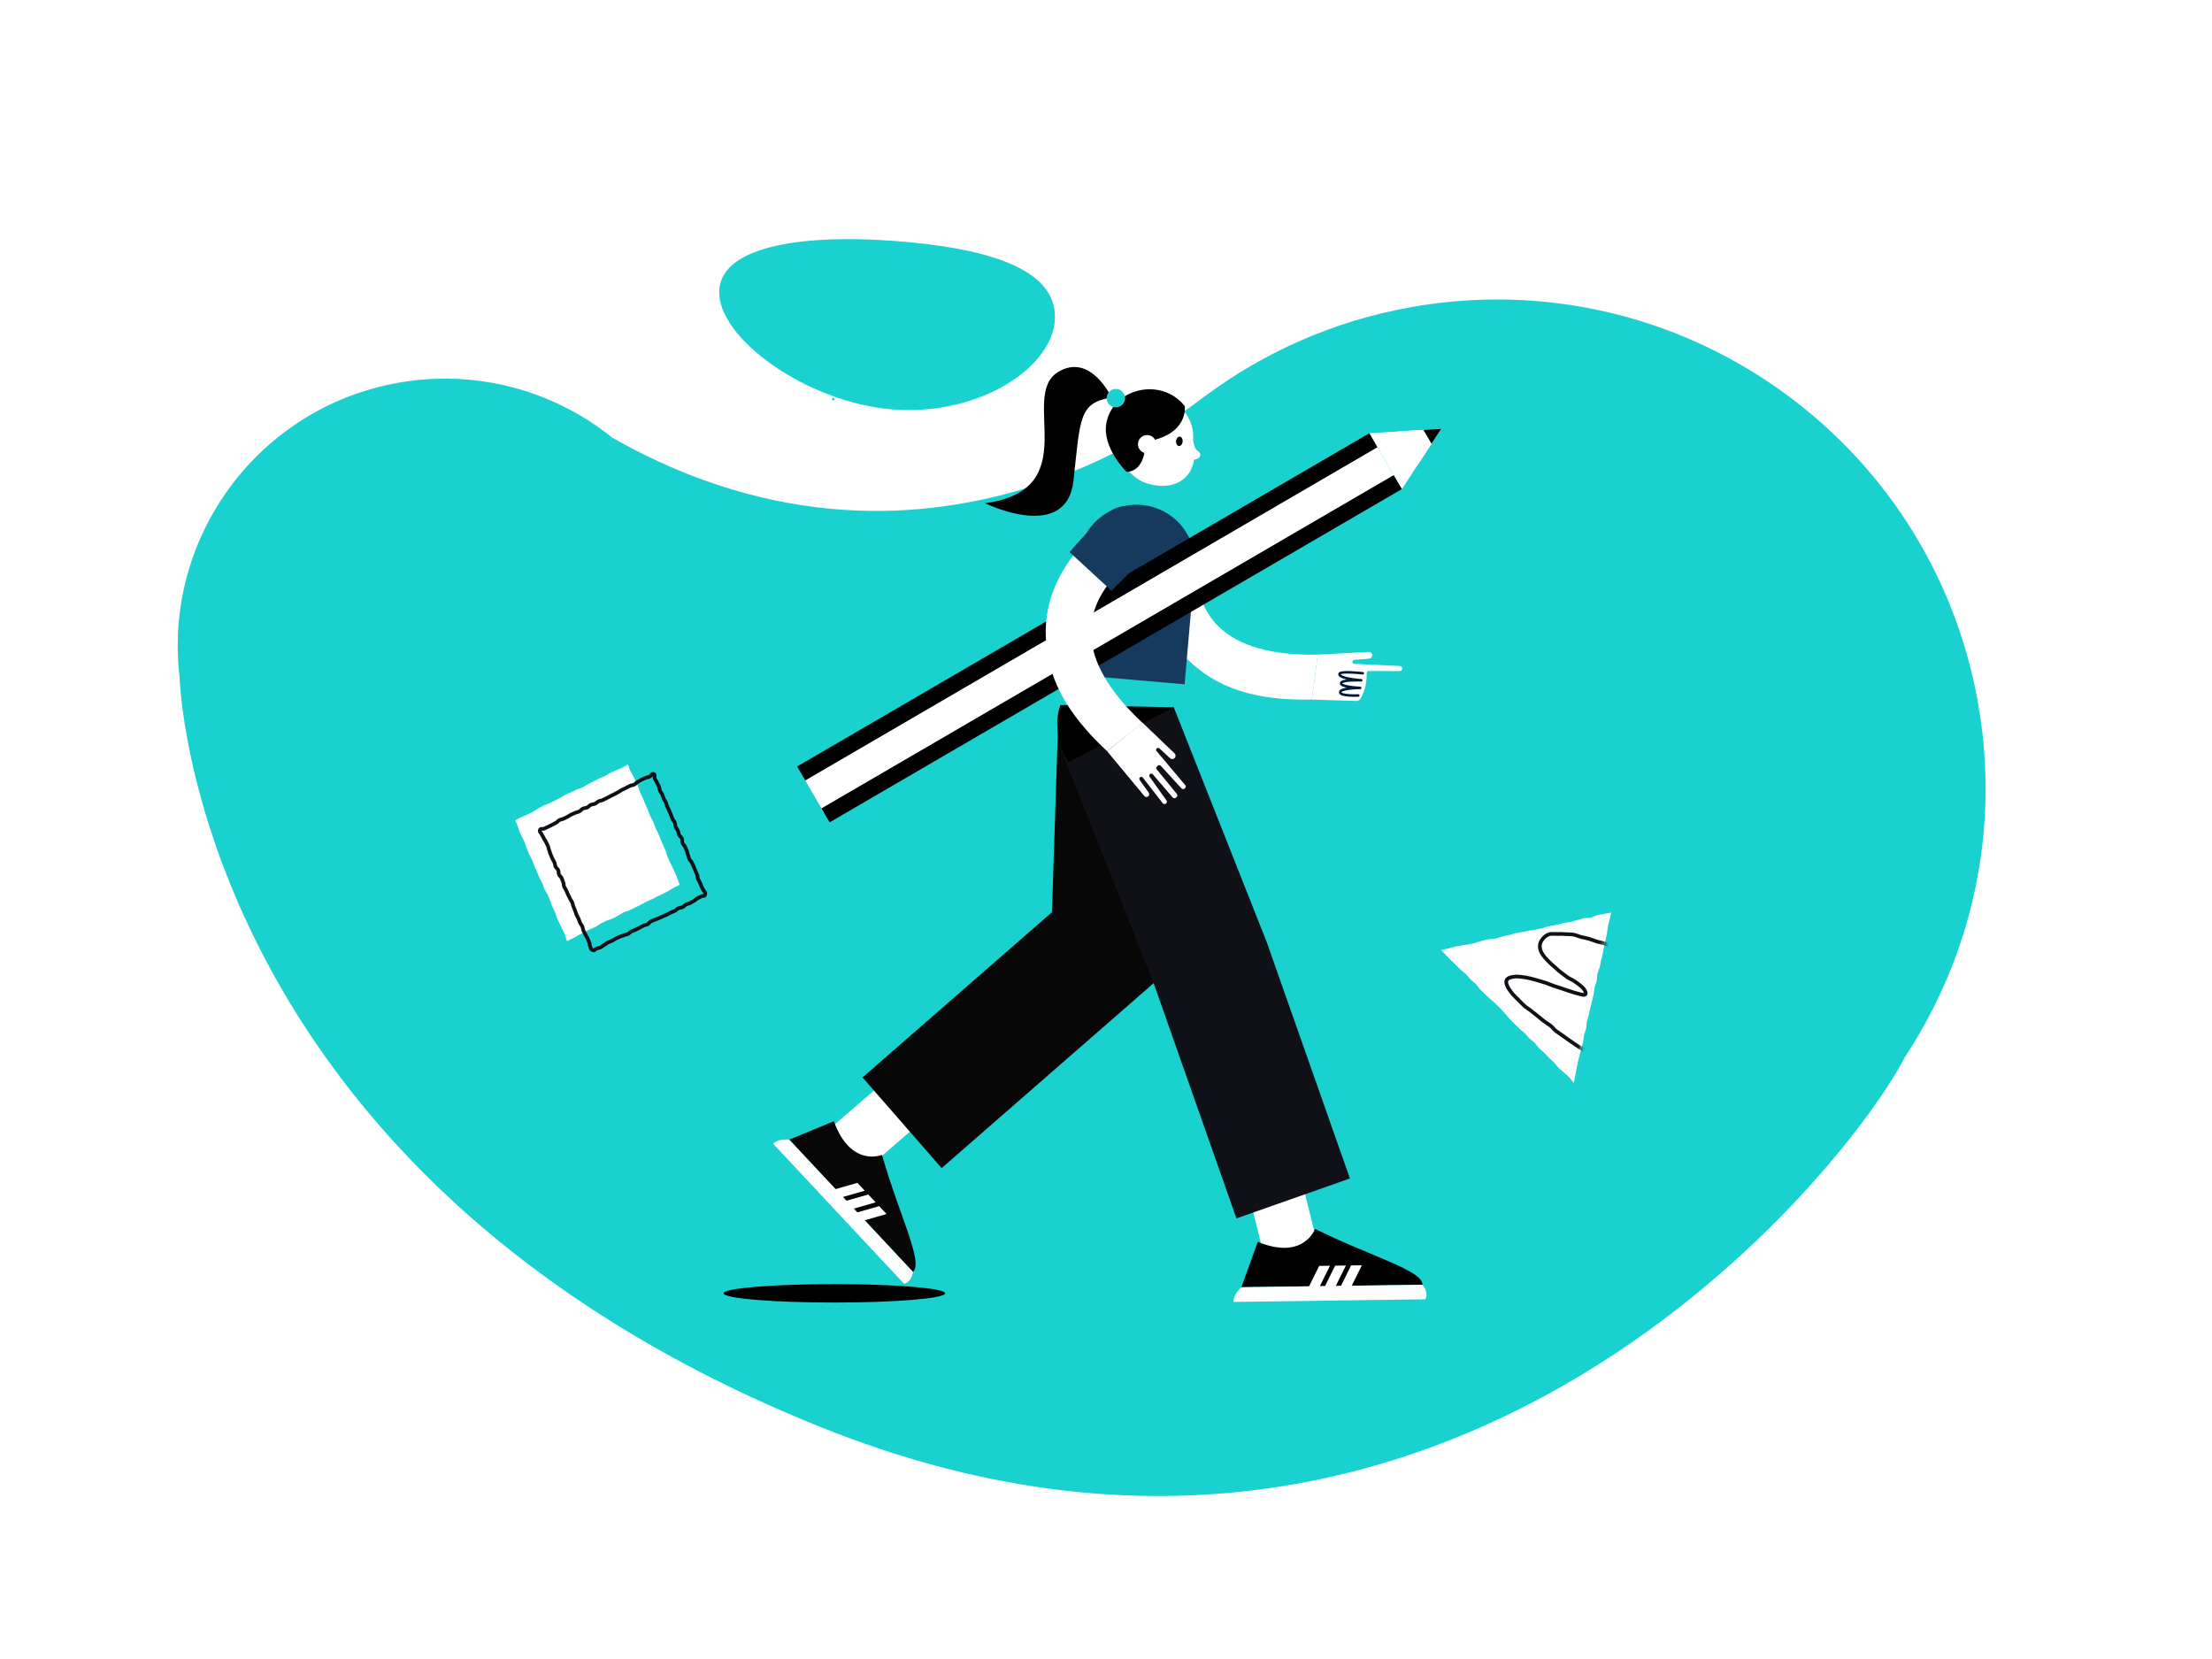 <?xml version="1.0" encoding="UTF-8"?>
<svg width="440px" height="330px" viewBox="0 0 440 330" version="1.1" xmlns="http://www.w3.org/2000/svg" xmlns:xlink="http://www.w3.org/1999/xlink">
    <title>ICON2</title>
    <defs>
        <polyline id="path-1" points="32.647 0.67 31.283 0.92 29.974 1.413 28.584 1.539 27.247 1.908 25.919 2.304 24.539 2.479 23.201 2.842 21.841 3.096 20.503 3.454 19.157 3.784 17.784 3.985 16.428 4.271 15.06 4.5 13.728 4.894 12.373 5.183 11.041 5.581 9.649 5.71 8.3 6.028 6.974 6.447 5.623 6.76 4.247 6.958 2.884 7.221 1.541 7.582 0.161 7.867 1.121 8.882 2.08 9.869 3.068 10.83 4.042 11.807 5.108 12.694 6.023 13.73 7.061 14.642 7.927 15.726 8.922 16.685 9.931 17.628 10.979 18.532 11.947 19.518 12.886 20.534 13.787 21.584 14.759 22.567 15.741 23.541 16.805 24.431 17.731 25.46 18.791 26.356 19.674 27.429 20.704 28.351 21.662 29.349 22.668 30.3 23.561 31.364 24.616 32.268 25.647 33.198 26.58 34.325 26.834 32.892 27.093 31.531 27.363 30.172 27.705 28.829 28.035 27.484 28.412 26.151 28.596 24.774 29.017 23.449 29.165 22.066 29.538 20.731 29.834 19.377 30.179 18.036 30.491 16.686 30.675 15.309 31.12 13.987 31.242 12.595 31.711 11.28 31.98 9.918 32.316 8.572 32.564 7.208 32.877 5.859 33.147 4.498 33.353 3.123 33.689 1.774 34.005 0.425"></polyline>
    </defs>
    <g id="Page-1" stroke="none" stroke-width="1" fill="none" fill-rule="evenodd">
        <g id="Sign-Up-2020-Copy" transform="translate(-584, -418)">
            <g id="ICON2" transform="translate(584, 418)">
                <rect id="Rectangle-Copy" fill="#FFFFFF" x="0" y="0" width="440" height="330"></rect>
                <path d="M97.638,53.115 C110.598,53.115 122.471,57.759 131.694,65.467 L131.694,65.467 C131.705,65.475 131.713,65.482 131.721,65.491 C133.854,67.276 135.839,69.23 137.669,71.325 C195.452,119.046 254.641,83.535 255.229,83.572 C268.331,76.994 283.122,73.286 298.781,73.286 C352.465,73.286 395.985,116.806 395.985,170.49 C395.985,196.402 385.844,219.945 369.317,237.37 C355.678,255.61 259.16,343.686 144.441,272.392 C29.722,201.098 44.579,103.227 44.579,103.227 L44.579,103.227 C46.158,75.287 69.305,53.115 97.638,53.115 Z M199.433,42.412 C216.284,46.679 229.732,52.831 228.587,62.351 C227.442,71.872 212.04,79.37 195.263,75.832 C178.301,72.255 162.364,56.443 163.509,46.923 C164.654,37.402 181.571,37.89 199.433,42.412 Z" id="Combined-Shape" fill="#19D1CF" transform="translate(219.968, 169.559) rotate(-10) translate(-219.968, -169.559) "></path>
                <g id="Group-86" transform="translate(102.5, 72.5)">
                    <g id="Group-13" transform="translate(0, 6.596)">
                        <path d="M158.459,60.058 C146.832,60.306 139.377,57.622 133.601,51.971 C128.844,47.317 126.328,40.798 126.323,33.119 L135.332,33.114 C135.335,38.39 136.872,42.568 139.901,45.532 C143.881,49.426 150.521,51.302 159.636,51.108 L158.459,60.058 Z" id="Fill-1" fill="#FFFFFF"></path>
                        <path d="M41.44,178.164 C41.44,177.15 51.303,176.329 63.469,176.329 C75.636,176.329 85.498,177.15 85.498,178.164 C85.498,179.178 75.636,180 63.469,180 C51.303,180 41.44,179.178 41.44,178.164" id="Fill-3" fill="#000000"></path>
                        <polygon id="Fill-5" fill="#FFFFFF" points="32.709 96.915 31.634 97.418 30.554 98.062 29.452 98.659 28.318 99.188 27.207 99.767 26.057 100.269 24.959 100.874 23.835 101.428 22.705 101.97 21.518 102.399 20.435 103.036 19.331 103.634 18.136 104.045 17.016 104.606 15.949 105.276 14.798 105.779 13.684 106.359 12.563 106.924 11.466 107.543 10.26 108.107 9.887 106.835 9.339 105.72 8.796 104.601 8.281 103.469 7.88 102.29 7.338 101.171 6.91 100 6.435 98.852 5.788 97.777 5.386 96.596 4.79 95.498 4.312 94.35 3.802 93.214 3.38 92.041 2.814 90.933 2.31 89.795 1.924 88.605 1.389 87.479 0.837 86.361 0.454 85.167 0 84.079 1.033 83.5 2.194 83.022 3.32 82.475 4.392 81.819 5.479 81.192 6.654 80.739 7.781 80.195 8.901 79.63 9.981 78.987 11.123 78.468 12.258 77.935 13.442 77.501 14.52 76.852 15.641 76.295 16.756 75.721 17.918 75.238 18.989 74.573 20.148 74.085 21.313 73.603 22.417 72.955 22.833 74.148 23.443 75.236 23.984 76.356 24.473 77.499 24.889 78.672 25.428 79.792 25.896 80.945 26.396 82.083 26.842 83.245 27.436 84.342 27.863 85.514 28.412 86.632 28.876 87.786 29.363 88.932 29.884 90.06 30.249 91.258 30.753 92.396 31.308 93.513 31.832 94.644 32.297 95.802"></polygon>
                        <path d="M37.738,98.89 C37.592,99.296 37.418,99.003 37.03,99.193 C36.644,99.384 36.649,99.394 36.262,99.585 C35.875,99.775 35.935,99.897 35.549,100.087 C35.162,100.277 35.188,100.331 34.802,100.521 C34.415,100.711 34.371,100.621 33.984,100.811 C33.596,101.002 33.669,101.151 33.282,101.342 C32.894,101.532 32.818,101.379 32.43,101.57 C32.043,101.76 32.111,101.899 31.724,102.09 C31.337,102.28 31.316,102.238 30.929,102.428 C30.541,102.619 30.548,102.631 30.16,102.822 C29.772,103.013 29.758,102.984 29.37,103.175 C28.982,103.365 28.971,103.343 28.583,103.534 C28.196,103.724 28.161,103.654 27.774,103.845 C27.386,104.036 27.361,103.985 26.973,104.176 C26.585,104.367 26.684,104.567 26.295,104.758 C25.907,104.949 25.858,104.849 25.47,105.039 C25.082,105.23 25.092,105.25 24.704,105.441 C24.315,105.632 24.319,105.638 23.93,105.829 C23.542,106.02 23.52,105.975 23.132,106.166 C22.744,106.357 22.808,106.486 22.421,106.677 C22.033,106.867 21.978,106.755 21.591,106.945 C21.202,107.136 21.159,107.048 20.77,107.24 C20.382,107.43 20.371,107.408 19.983,107.599 C19.595,107.79 19.625,107.852 19.237,108.043 C18.848,108.234 18.82,108.177 18.431,108.369 C18.042,108.56 18.091,108.657 17.702,108.848 C17.313,109.04 17.365,109.147 16.976,109.338 C16.586,109.53 16.53,109.416 16.14,109.608 C15.75,109.8 15.809,110.051 15.401,109.9 C14.992,109.75 15.084,109.647 14.911,109.247 C14.738,108.848 14.882,108.786 14.709,108.388 C14.536,107.989 14.552,107.982 14.379,107.584 C14.207,107.186 14.13,107.219 13.957,106.821 C13.785,106.423 13.742,106.442 13.57,106.043 C13.397,105.645 13.503,105.599 13.33,105.201 C13.157,104.802 13.057,104.845 12.884,104.446 C12.711,104.046 12.751,104.029 12.578,103.629 C12.405,103.231 12.35,103.255 12.177,102.856 C12.004,102.457 12.065,102.431 11.892,102.032 C11.719,101.634 11.739,101.625 11.566,101.226 C11.393,100.827 11.48,100.789 11.306,100.39 C11.133,99.99 11.047,100.028 10.874,99.629 C10.701,99.229 10.663,99.246 10.49,98.847 C10.317,98.447 10.312,98.45 10.139,98.05 C9.966,97.65 9.895,97.681 9.722,97.281 C9.549,96.882 9.713,96.811 9.54,96.411 C9.367,96.012 9.408,95.994 9.234,95.594 C9.061,95.194 8.877,95.274 8.703,94.875 C8.53,94.475 8.708,94.398 8.535,93.998 C8.362,93.599 8.18,93.678 8.007,93.279 C7.834,92.88 7.951,92.83 7.778,92.431 C7.604,92.031 7.541,92.058 7.367,91.658 C7.194,91.259 7.198,91.257 7.025,90.857 C6.852,90.457 6.919,90.428 6.746,90.028 C6.572,89.628 6.664,89.588 6.49,89.187 C6.317,88.787 6.289,88.799 6.116,88.4 C5.942,87.999 5.842,88.042 5.669,87.641 C5.495,87.24 5.428,87.269 5.254,86.867 C5.08,86.466 4.751,86.417 4.899,86.005 C5.045,85.599 5.395,85.907 5.783,85.716 C6.169,85.526 6.175,85.537 6.561,85.347 C6.948,85.156 6.946,85.153 7.333,84.963 C7.72,84.773 7.71,84.754 8.097,84.564 C8.484,84.373 8.406,84.216 8.793,84.026 C9.181,83.835 9.232,83.939 9.62,83.748 C10.008,83.557 10.006,83.554 10.394,83.363 C10.781,83.172 10.751,83.111 11.139,82.921 C11.526,82.731 11.55,82.779 11.937,82.589 C12.324,82.398 12.367,82.485 12.754,82.295 C13.142,82.104 13.062,81.94 13.45,81.749 C13.838,81.559 13.913,81.712 14.301,81.521 C14.688,81.33 14.623,81.198 15.011,81.008 C15.399,80.817 15.472,80.965 15.86,80.775 C16.248,80.584 16.199,80.485 16.588,80.294 C16.976,80.104 17.034,80.222 17.422,80.032 C17.81,79.841 17.807,79.834 18.195,79.643 C18.583,79.453 18.576,79.437 18.964,79.246 C19.352,79.055 19.353,79.056 19.741,78.866 C20.129,78.675 20.113,78.644 20.501,78.453 C20.888,78.263 20.853,78.192 21.241,78.002 C21.629,77.811 21.634,77.819 22.022,77.628 C22.41,77.437 22.402,77.421 22.79,77.23 C23.178,77.039 23.242,77.168 23.631,76.977 C24.02,76.786 23.947,76.639 24.336,76.447 C24.724,76.256 24.694,76.194 25.082,76.003 C25.472,75.812 25.485,75.84 25.875,75.648 C26.265,75.457 26.326,75.582 26.716,75.39 C27.106,75.199 27.11,74.71 27.518,74.86 C27.926,75.011 27.573,75.402 27.747,75.802 C27.919,76.201 28.005,76.163 28.178,76.562 C28.35,76.96 28.399,76.939 28.572,77.338 C28.744,77.735 28.61,77.794 28.782,78.192 C28.955,78.59 29.056,78.546 29.228,78.944 C29.401,79.343 29.348,79.366 29.52,79.765 C29.693,80.163 29.788,80.122 29.961,80.522 C30.134,80.921 30.064,80.951 30.238,81.351 C30.41,81.75 30.436,81.739 30.608,82.137 C30.781,82.536 30.771,82.541 30.944,82.939 C31.116,83.338 31.081,83.353 31.254,83.752 C31.427,84.151 31.534,84.105 31.707,84.505 C31.88,84.904 31.716,84.975 31.889,85.375 C32.062,85.774 32.158,85.732 32.331,86.131 C32.504,86.531 32.404,86.574 32.577,86.973 C32.751,87.373 32.956,87.284 33.129,87.684 C33.302,88.083 33.084,88.178 33.257,88.577 C33.43,88.977 33.572,88.915 33.745,89.315 C33.918,89.715 33.928,89.711 34.102,90.11 C34.275,90.51 34.171,90.555 34.345,90.955 C34.518,91.354 34.446,91.385 34.619,91.784 C34.792,92.182 34.955,92.111 35.128,92.51 C35.302,92.911 35.323,92.901 35.496,93.301 C35.669,93.701 35.656,93.707 35.829,94.106 C36.002,94.506 35.997,94.508 36.171,94.909 C36.344,95.309 36.192,95.375 36.365,95.775 C36.539,96.175 36.6,96.149 36.773,96.549 C36.947,96.95 36.927,96.958 37.101,97.359 C37.275,97.761 37.296,97.755 37.528,98.126 C37.749,98.479 37.887,98.478 37.738,98.89 Z" id="Stroke-7" stroke="#0F1116" stroke-width="0.734" stroke-linejoin="round"></path>
                        <path d="M63.266,0.544 C63.598,0.544 63.598,0.029 63.266,0.029 C62.935,0.029 62.935,0.544 63.266,0.544" id="Fill-9" fill="#05D1C6"></path>
                        <polygon id="Fill-11" fill="#FFFFFF" points="218.006 102.425 216.646 102.67 215.284 102.92 213.974 103.414 212.583 103.539 211.246 103.908 209.918 104.304 208.539 104.479 207.202 104.842 205.841 105.096 204.503 105.454 203.156 105.783 201.784 105.985 200.428 106.271 199.06 106.5 197.727 106.894 196.373 107.183 195.041 107.581 193.649 107.71 192.299 108.028 190.974 108.446 189.623 108.76 188.246 108.958 186.884 109.221 185.541 109.582 184.161 109.867 185.12 110.882 186.08 111.869 187.068 112.83 188.042 113.807 189.108 114.695 190.023 115.73 191.061 116.641 191.927 117.726 192.922 118.685 193.932 119.628 194.98 120.531 195.946 121.518 196.886 122.534 197.787 123.584 198.76 124.567 199.741 125.54 200.805 126.432 201.731 127.461 202.792 128.356 203.674 129.429 204.704 130.351 205.661 131.349 206.667 132.3 207.562 133.364 208.615 134.268 209.647 135.198 210.579 136.324 210.834 134.892 211.094 133.531 211.362 132.172 211.705 130.83 212.036 129.484 212.411 128.151 212.597 126.774 213.017 125.449 213.165 124.066 213.538 122.731 213.834 121.377 214.179 120.036 214.492 118.686 214.675 117.308 215.12 115.987 215.242 114.595 215.712 113.279 215.98 111.919 216.316 110.573 216.564 109.209 216.877 107.858 217.148 106.498 217.353 105.123 217.689 103.774"></polygon>
                    </g>
                    <g id="Group-16" transform="translate(184, 108.597)">
                        <mask id="mask-2" fill="white">
                            <use xlink:href="#path-1"></use>
                        </mask>
                        <g id="Clip-15"></g>
                        <path d="M43.004,10.813 C42.287,10.462 42.459,10.566 41.55,10.148 C41.136,9.958 40.579,9.882 40.026,9.637 C39.576,9.439 39.134,9.115 38.61,8.893 C38.143,8.694 37.599,8.61 37.085,8.4 C36.606,8.205 36.155,7.896 35.645,7.697 C35.157,7.508 34.65,7.337 34.143,7.15 C33.647,6.968 33.155,6.755 32.648,6.581 C32.143,6.407 31.602,6.339 31.095,6.179 C30.582,6.016 30.091,5.795 29.583,5.651 C29.06,5.503 28.534,5.405 28.026,5.282 C27.492,5.154 26.995,4.906 26.487,4.813 C25.939,4.712 25.388,4.767 24.883,4.715 C24.316,4.657 23.788,4.673 23.292,4.687 C22.705,4.704 22.145,4.596 21.684,4.732 C21.119,4.899 20.707,5.272 20.382,5.653 C19.954,6.154 19.789,6.65 19.794,7.171 C19.799,7.694 19.999,8.196 20.33,8.724 C20.604,9.16 20.973,9.577 21.401,10.008 C21.779,10.389 22.181,10.785 22.633,11.156 C23.062,11.506 23.452,11.932 23.909,12.269 C24.368,12.606 24.81,12.97 25.259,13.288 C25.742,13.63 26.316,13.808 26.743,14.121 C27.254,14.495 27.738,14.825 28.095,15.149 C28.709,15.705 29.038,16.295 28.872,16.658 C28.748,16.931 28.123,16.753 27.264,16.518 C26.813,16.395 26.281,16.253 25.697,16.047 C25.216,15.877 24.684,15.724 24.142,15.522 C23.646,15.337 23.105,15.209 22.578,15.015 C22.07,14.828 21.563,14.609 21.045,14.428 C20.522,14.245 19.985,14.116 19.47,13.955 C18.931,13.787 18.4,13.651 17.89,13.524 C17.323,13.383 16.787,13.299 16.284,13.232 C15.671,13.15 15.142,13.11 14.673,13.179 C14.042,13.272 13.457,13.388 13.202,13.848 C12.996,14.217 13.16,14.818 13.529,15.444 C13.758,15.832 14.08,16.282 14.487,16.746 C14.81,17.113 15.211,17.48 15.626,17.884 C15.988,18.237 16.343,18.65 16.764,19.025 C17.149,19.368 17.644,19.617 18.069,19.973 C18.469,20.308 18.896,20.634 19.324,20.977 C19.734,21.305 20.139,21.659 20.569,21.992 C20.988,22.316 21.463,22.576 21.896,22.901 C22.322,23.221 22.629,23.708 23.063,24.026 C23.495,24.343 23.952,24.631 24.386,24.943 C24.824,25.258 25.26,25.574 25.695,25.88 C26.139,26.194 26.587,26.493 27.021,26.795 C27.471,27.107 27.955,27.352 28.388,27.647 C28.844,27.959 29.235,28.339 29.664,28.628 C30.129,28.942 30.645,29.14 31.068,29.422 C31.547,29.741 31.939,30.124 32.351,30.395 C32.86,30.729 33.327,31.001 33.709,31.248 C34.558,31.798 34.408,31.643 35.086,32.07" id="Stroke-14" stroke="#0F1116" stroke-width="0.734" stroke-linejoin="round" mask="url(#mask-2)"></path>
                    </g>
                    <g id="Group-85" transform="translate(51, 0.097)">
                        <polygon id="Fill-17" fill="#FFFFFF" points="98.288 178.572 108.838 175.947 104.129 157.021 93.58 159.646"></polygon>
                        <polygon id="Fill-19" fill="#FFFFFF" points="11.368 152.077 18.474 160.304 33.233 147.555 26.127 139.328"></polygon>
                        <path d="M87.769,44.149 L77.927,50.414 C75.878,47.407 72.908,41.327 71.976,38.852 C70.678,35.404 73.003,31.655 76.66,31.199 C79.299,30.869 82.008,32.101 82.95,34.587 C83.603,36.31 87.769,44.149 87.769,44.149" id="Fill-21" fill="#000000"></path>
                        <path d="M59.007,61.506 L82.137,63.523 L84.152,40.418 C84.709,34.03 79.982,28.401 73.595,27.844 C67.208,27.287 61.578,32.014 61.021,38.401 L59.007,61.506 Z" id="Fill-23" fill="#163A5E"></path>
                        <path d="M84.795,17.139 C83.901,16.59 83.834,14.793 83.834,14.793 C84.352,6.887 73.249,1.745 68.001,13.021 C67.454,17.565 71.213,22.659 74.848,23.62 L73.471,23.621 L74.852,23.622 C75.51,23.787 76.107,23.924 76.693,23.974 C78.376,24.264 83.146,24.036 84.005,18.847 C84.115,18.821 84.228,18.796 84.347,18.77 C85.189,18.588 85.688,17.688 84.795,17.139" id="Fill-25" fill="#FFFFFF"></path>
                        <path d="M80.444,15.125 C80.5,14.61 80.835,14.223 81.192,14.262 C81.549,14.301 81.793,14.75 81.737,15.266 C81.681,15.781 81.346,16.168 80.989,16.129 C80.632,16.09 80.388,15.641 80.444,15.125" id="Fill-27" fill="#000000"></path>
                        <path d="M82.17,8.196 C82.17,8.196 82.89,12.988 76.423,14.817 C76.266,14.862 74.375,16.253 74.272,16.387 C74.272,16.387 74.173,21.143 70.588,21.268 C70.588,21.268 65.717,16.512 66.561,11.633 C67.611,5.564 75.144,2.905 80.234,6.374 C80.95,6.862 81.609,7.462 82.17,8.196" id="Fill-29" fill="#000000"></path>
                        <path d="M76.485,15.988 C76.611,14.991 75.905,14.08 74.908,13.954 C73.911,13.827 73,14.533 72.874,15.53 C72.747,16.527 73.453,17.438 74.45,17.564 C75.447,17.691 76.358,16.985 76.485,15.988" id="Fill-31" fill="#FFFFFF"></path>
                        <polyline id="Stroke-33" stroke="#070707" stroke-width="23.934" stroke-linejoin="round" points="25.937 150.74 67.542 114.447 68.919 72.224"></polyline>
                        <polyline id="Stroke-35" stroke="#0F1116" stroke-width="23.934" stroke-linejoin="round" points="68.828 72.425 87.276 119.036 103.734 165.791"></polyline>
                        <path d="M96.69,174.423 L93.429,183.452 L129.446,182.954 C129.511,180.101 119.272,177.392 108.084,171.843 C108.084,171.843 105.837,178.181 96.69,174.423" id="Fill-37" fill="#000000"></path>
                        <polygon id="Fill-39" fill="#FFFFFF" points="108.993 183.335 106.851 183.364 108.908 179.206 111.049 179.177"></polygon>
                        <polygon id="Fill-41" fill="#FFFFFF" points="112.163 183.291 110.022 183.321 112.078 179.162 114.22 179.133"></polygon>
                        <polygon id="Fill-43" fill="#FFFFFF" points="115.334 183.247 113.192 183.277 115.249 179.119 117.39 179.089"></polygon>
                        <path d="M93.429,183.452 C93.429,183.452 91.728,184.901 91.896,186.374 L129.986,185.848 C129.986,185.848 130.869,184.74 129.446,182.954 L93.429,183.452 Z" id="Fill-45" fill="#FFFFFF"></path>
                        <path d="M12.367,150.432 L3.494,154.094 L28.096,180.404 C30.251,178.533 25.366,169.135 21.943,157.125 C21.943,157.125 15.742,159.728 12.367,150.432" id="Fill-47" fill="#070707"></path>
                        <polygon id="Fill-49" fill="#FFFFFF" points="14.053 165.53 12.59 163.965 17.05 162.689 18.513 164.253"></polygon>
                        <polygon id="Fill-51" fill="#FFFFFF" points="16.218 167.846 14.755 166.281 19.215 165.005 20.678 166.569"></polygon>
                        <polygon id="Fill-53" fill="#FFFFFF" points="18.384 170.162 16.921 168.597 21.381 167.321 22.844 168.885"></polygon>
                        <path d="M3.494,154.094 C3.494,154.094 1.278,153.811 0.301,154.926 L26.319,182.75 C26.319,182.75 27.733,182.658 28.097,180.404 L3.494,154.094 Z" id="Fill-55" fill="#FFFFFF"></path>
                        <path d="M79.933,68.094 L57.445,67.635 C57.445,67.635 55.225,72.549 59.002,79.041" id="Fill-57" fill="#000000"></path>
                        <path d="M67.61,6.481 C67.61,6.481 63.411,-2.583 56.924,1.427 C49.178,6.215 62.44,24.75 42.448,27.507 C42.448,27.507 58.648,35.435 60.027,23.026 C61.405,10.617 61.061,7.515 67.61,6.481" id="Fill-59" fill="#000000"></path>
                        <path d="M66.624,6.596 C66.624,5.583 67.446,4.761 68.459,4.761 C69.473,4.761 70.295,5.583 70.295,6.596 C70.295,7.61 69.473,8.432 68.459,8.432 C67.446,8.432 66.624,7.61 66.624,6.596" id="Fill-61" fill="#19D1CF"></path>
                        <polygon id="Fill-63" fill="#FFFFFF" points="10.37 88.993 5.751 81.062 119.572 14.777 124.191 22.709"></polygon>
                        <polygon id="Fill-65" fill="#FFFFFF" points="125.346 24.691 118.879 13.587 133.217 12.672"></polygon>
                        <polygon id="Fill-67" fill="#FFFFFF" points="133.217 12.672 124.512 13.227 128.438 19.969"></polygon>
                        <polygon id="Fill-69" fill="#000000" points="133.217 12.672 129.632 12.901 131.249 15.677"></polygon>
                        <polygon id="Fill-71" fill="#000000" points="6.675 82.648 5.058 79.872 118.879 13.587 120.496 16.363"></polygon>
                        <polygon id="Fill-73" fill="#000000" points="11.525 90.976 9.908 88.2 123.729 21.915 125.346 24.692"></polygon>
                        <path d="M66.702,76.807 L74.119,85.737 C74.299,85.963 74.623,86.01 74.861,85.847 C75.115,85.672 75.177,85.322 74.997,85.072 L73.19,82.551 C73.069,82.383 73.102,82.149 73.264,82.021 L73.277,82.011 C73.446,81.878 73.691,81.908 73.823,82.078 L77.782,87.168 C77.933,87.363 78.211,87.405 78.413,87.263 C78.624,87.115 78.674,86.825 78.525,86.615 L75.177,81.911 C75.061,81.75 75.087,81.527 75.236,81.396 L75.253,81.38 C75.415,81.237 75.663,81.255 75.804,81.419 L79.754,86.022 C79.905,86.199 80.164,86.235 80.358,86.108 L80.493,86.02 C80.724,85.869 80.773,85.552 80.598,85.339 L76.571,80.417 C76.433,80.248 76.461,79.998 76.634,79.865 L76.87,79.682 C77.03,79.558 77.257,79.578 77.393,79.727 L81.506,84.216 C81.666,84.39 81.931,84.416 82.122,84.277 L82.17,84.241 C82.386,84.083 82.423,83.775 82.251,83.569 L76.557,76.801 C76.417,76.634 76.442,76.384 76.613,76.248 C76.762,76.129 76.976,76.136 77.117,76.265 L79.243,78.219 C79.497,78.452 79.887,78.448 80.136,78.211 C80.406,77.954 80.407,77.524 80.138,77.265 L73.754,71.144" id="Fill-75" fill="#FFFFFF"></path>
                        <path d="M66.702,76.807 C58.192,68.88 54.716,61.76 54.513,53.682 C54.346,47.029 57.084,40.601 62.433,35.091 L68.897,41.366 C65.222,45.152 63.412,49.219 63.519,53.456 C63.659,59.022 67.113,64.995 73.784,71.209 L66.702,76.807 Z" id="Fill-77" fill="#FFFFFF"></path>
                        <path d="M67.604,44.93 L59.262,37.225 C61.598,34.434 65.123,30.728 67.251,29.157 C70.215,26.969 74.456,28.186 75.89,31.58 C76.926,34.03 76.137,36.853 74.001,38.437 L67.604,44.93 Z" id="Fill-79" fill="#163A5E"></path>
                        <path d="M107.459,66.558 L116.278,66.838 C116.614,66.847 116.93,66.679 117.106,66.392 C117.583,65.617 118.419,63.882 118.348,61.329 C118.341,61.073 118.55,60.863 118.806,60.864 L124.941,60.894 C125.184,60.895 125.389,60.714 125.417,60.472 L125.424,60.411 C125.455,60.137 125.248,59.894 124.973,59.881 L115.894,59.453 C115.67,59.442 115.499,59.248 115.515,59.025 C115.53,58.829 115.685,58.673 115.88,58.657 L118.855,58.418 C119.198,58.39 119.46,58.101 119.455,57.757 L119.455,57.74 C119.449,57.352 119.125,57.05 118.741,57.074 C116.499,57.211 108.636,57.608 108.636,57.608" id="Fill-81" fill="#FFFFFF"></path>
                        <path d="M117.577,61.329 C117.577,61.329 112.959,60.794 112.93,61.488 C112.891,62.427 117.271,62.725 117.271,62.725 C117.271,62.725 113.362,62.56 113.254,63.298 C113.139,64.074 117.063,64.24 117.063,64.24 C117.063,64.24 113.003,64.241 113.086,65.125 C113.16,65.914 116.687,65.742 116.687,65.742" id="Stroke-83" stroke="#001835" stroke-width="0.5" stroke-linecap="round" stroke-linejoin="round"></path>
                    </g>
                </g>
            </g>
        </g>
    </g>
</svg>